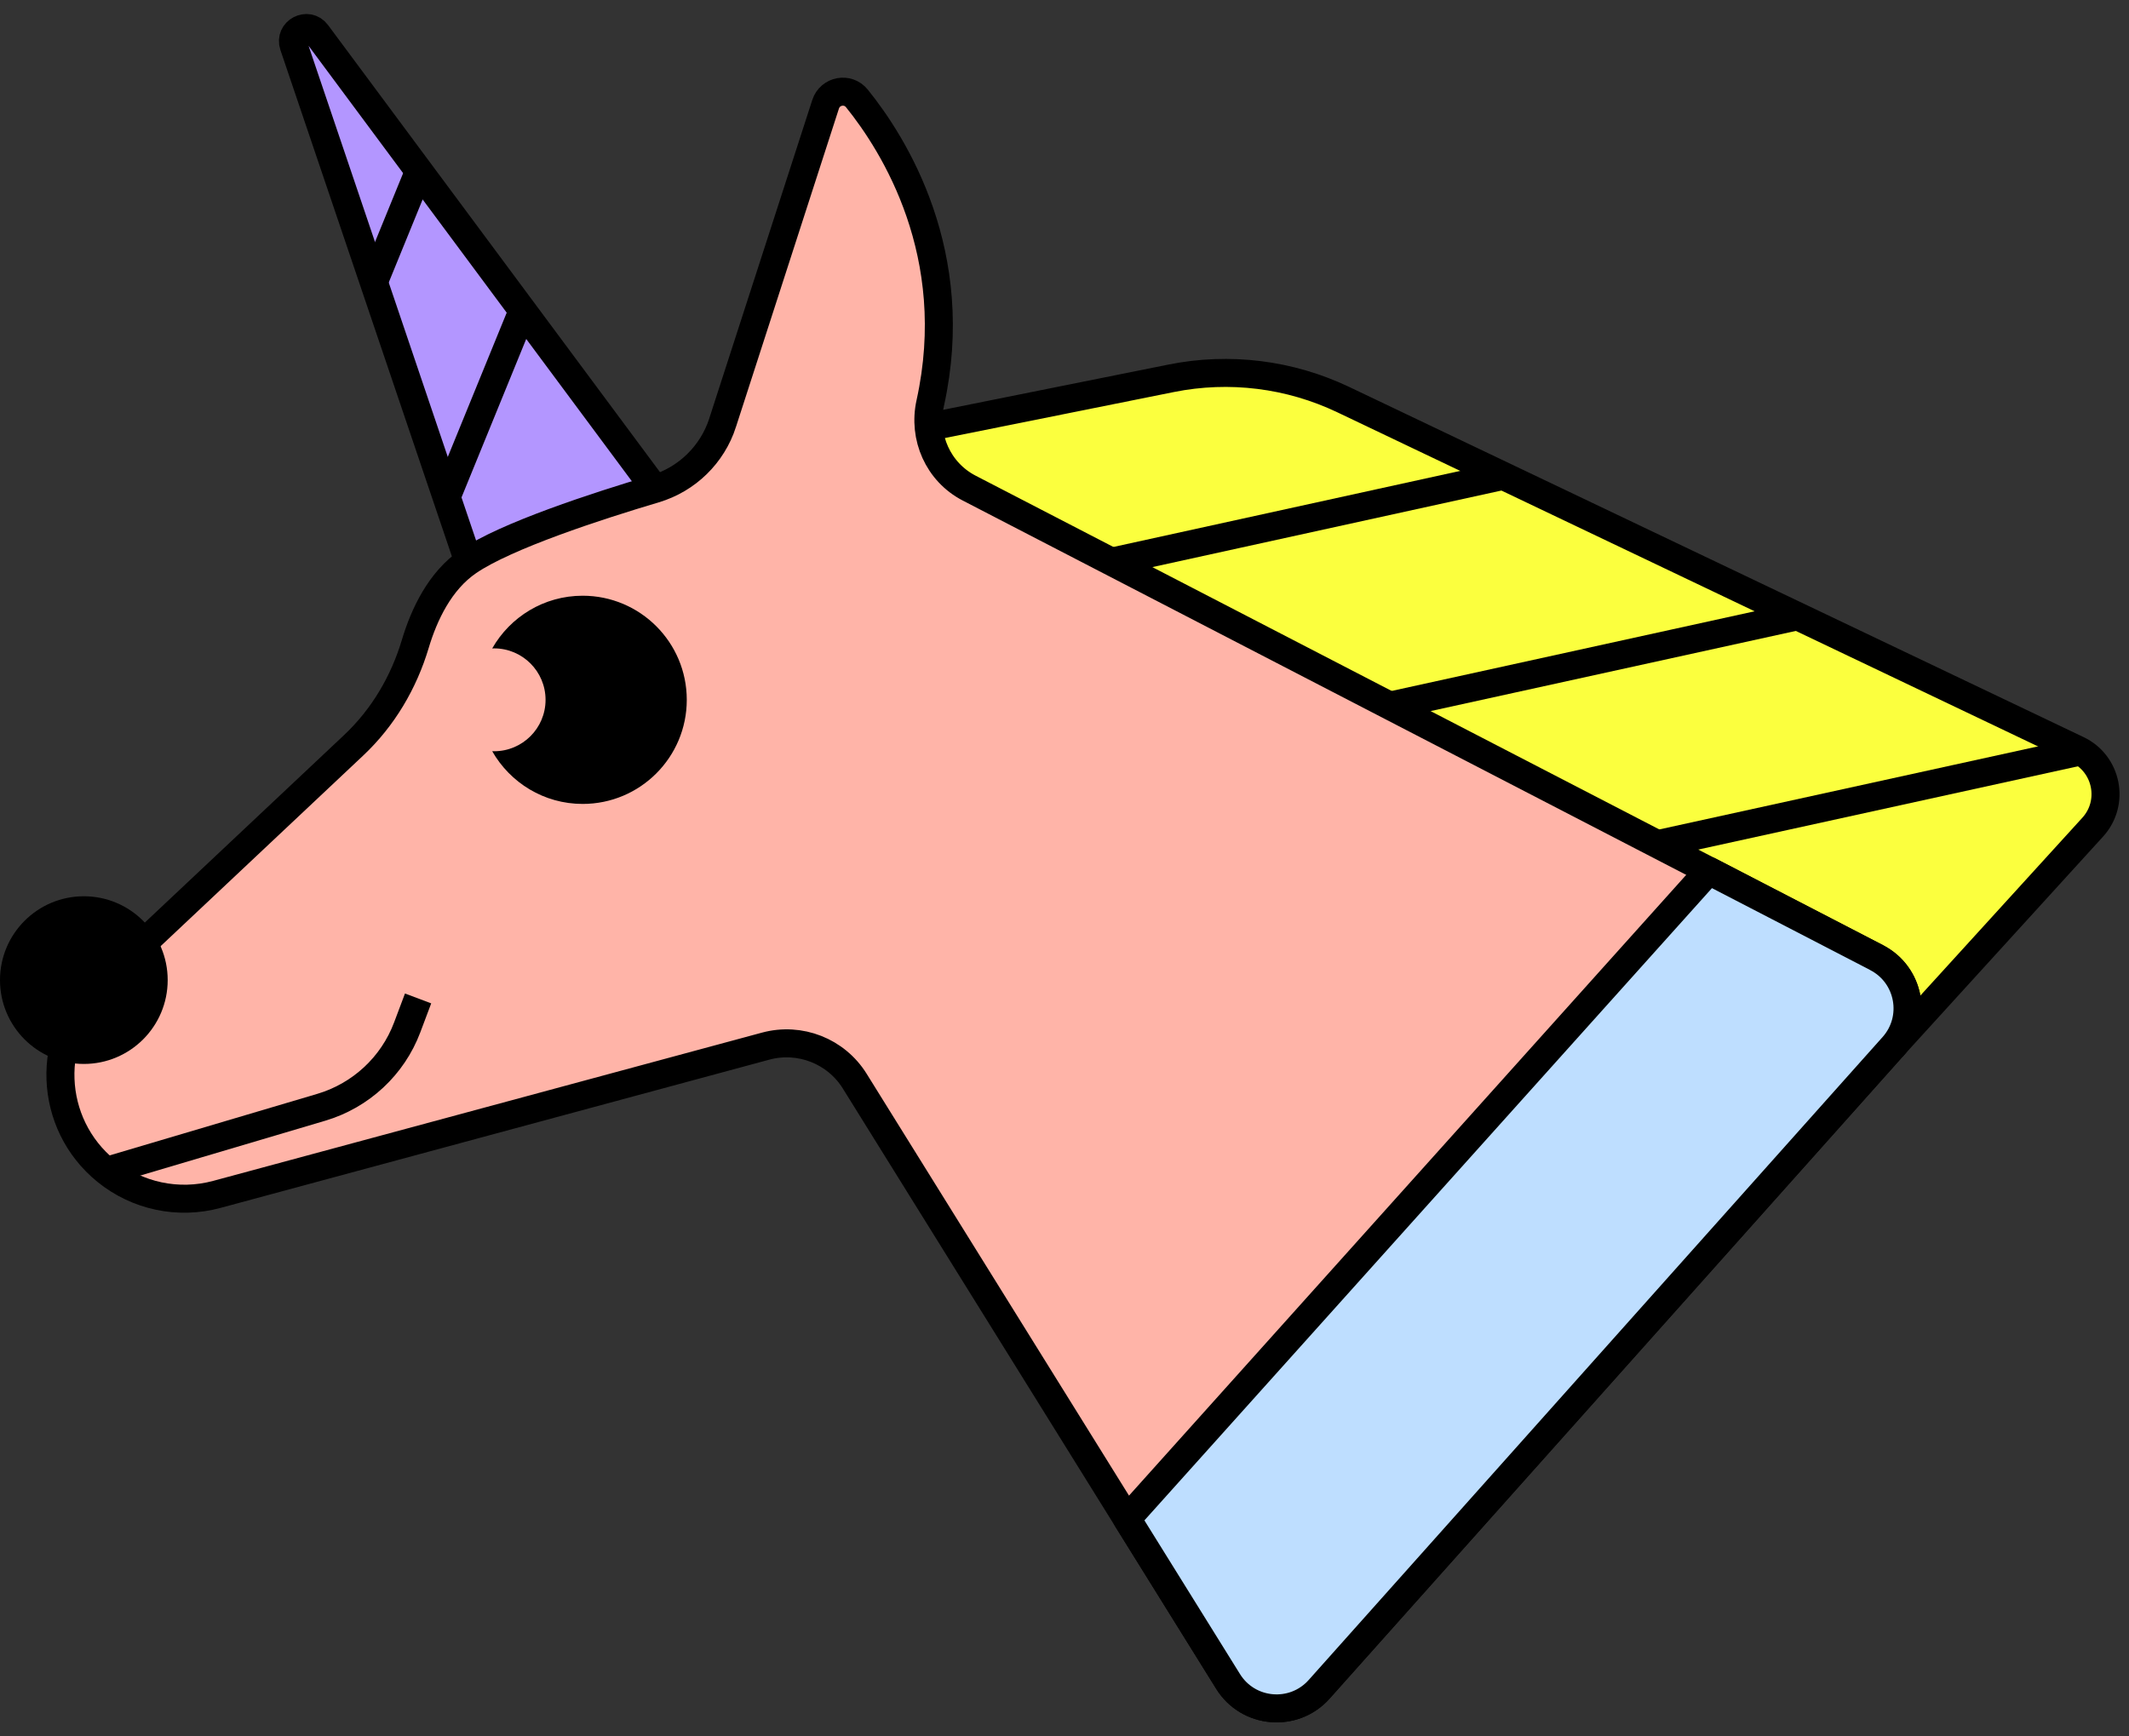 <svg width="76" height="62" viewBox="0 0 76 62" fill="none" xmlns="http://www.w3.org/2000/svg">
<rect x="0" y="0" width="76" height="62" fill="#333333" stroke="none"/>
<path d="M67.577 37.361L74.704 29.535C75.499 28.664 75.222 27.268 74.156 26.767L47.954 14.27C46.041 13.358 43.884 13.089 41.806 13.508L33.109 15.255L29.77 16.345C29.77 16.345 28.608 20.446 29.151 21.145C29.694 21.844 33.408 25.635 34.26 26.641C35.112 27.647 44.399 32.756 46.565 33.762C48.73 34.768 62.43 38.405 62.663 38.562C62.896 38.718 67.577 37.366 67.577 37.366V37.361Z" fill="#FBFF3E" stroke="black" stroke-linejoin="round"/>
<path d="M24.044 19.928C24.044 19.928 21.413 21.578 21.155 21.63C20.898 21.682 16.72 20.046 16.72 20.046L10.484 1.626C10.312 1.116 10.989 0.763 11.309 1.193L23.208 17.223L23.378 17.45L24.041 19.925L24.044 19.928Z" fill="#B396FF" stroke="black" stroke-linejoin="round"/>
<path d="M25.796 15.09L29.472 3.723C29.631 3.232 30.267 3.114 30.59 3.515C31.917 5.159 34.378 9.071 33.208 14.391C32.939 15.608 33.49 16.855 34.597 17.428L66.994 34.195C68.175 34.806 68.463 36.369 67.578 37.361L47.091 60.317C46.187 61.331 44.558 61.192 43.84 60.038L30.513 38.605C29.847 37.531 28.553 37.024 27.334 37.353L7.738 42.648C6.365 43.019 4.898 42.709 3.794 41.812C1.713 40.124 1.598 36.988 3.55 35.152L12.628 26.608C13.675 25.621 14.415 24.366 14.826 22.987C15.136 21.954 15.698 20.745 16.718 20.049C18.061 19.13 21.314 18.07 23.378 17.456C24.524 17.113 25.429 16.23 25.796 15.093V15.09Z" fill="#FFB4A8" stroke="black" stroke-miterlimit="10"/>
<path d="M20.799 21.271C19.415 21.271 18.209 22.03 17.57 23.154C17.592 23.154 17.616 23.151 17.638 23.151C18.652 23.151 19.475 23.974 19.475 24.988C19.475 26.002 18.652 26.824 17.638 26.824C17.616 26.824 17.592 26.824 17.57 26.822C18.209 27.945 19.415 28.705 20.799 28.705C22.852 28.705 24.516 27.041 24.516 24.988C24.516 22.935 22.852 21.271 20.799 21.271Z" fill="black"/>
<path d="M3.793 41.812L11.468 39.537C12.88 39.118 14.018 38.062 14.536 36.684L14.925 35.65" stroke="black" stroke-miterlimit="10"/>
<path d="M53.67 16.987L39.641 20.065" stroke="black" stroke-miterlimit="10"/>
<path d="M64.192 21.997L49.52 25.218" stroke="black" stroke-miterlimit="10"/>
<path d="M74.266 26.83L59.237 30.127" stroke="black" stroke-miterlimit="10"/>
<path d="M14.947 6.143L13.39 9.956" stroke="black" stroke-miterlimit="10"/>
<path d="M18.705 10.976L15.915 17.809" stroke="black" stroke-miterlimit="10"/>
<path d="M66.993 34.192L61.015 31.098C60.977 31.125 60.952 31.142 60.952 31.142L40.23 54.232L43.84 60.038C44.558 61.194 46.186 61.334 47.091 60.317L67.577 37.361C68.463 36.369 68.175 34.806 66.993 34.195V34.192Z" fill="#BEDEFF" stroke="black" stroke-linejoin="round"/>
<path d="M2.993 37.989C4.646 37.989 5.986 36.648 5.986 34.995C5.986 33.342 4.646 32.002 2.993 32.002C1.34 32.002 0 33.342 0 34.995C0 36.648 1.34 37.989 2.993 37.989Z" fill="black"/>
</svg>
